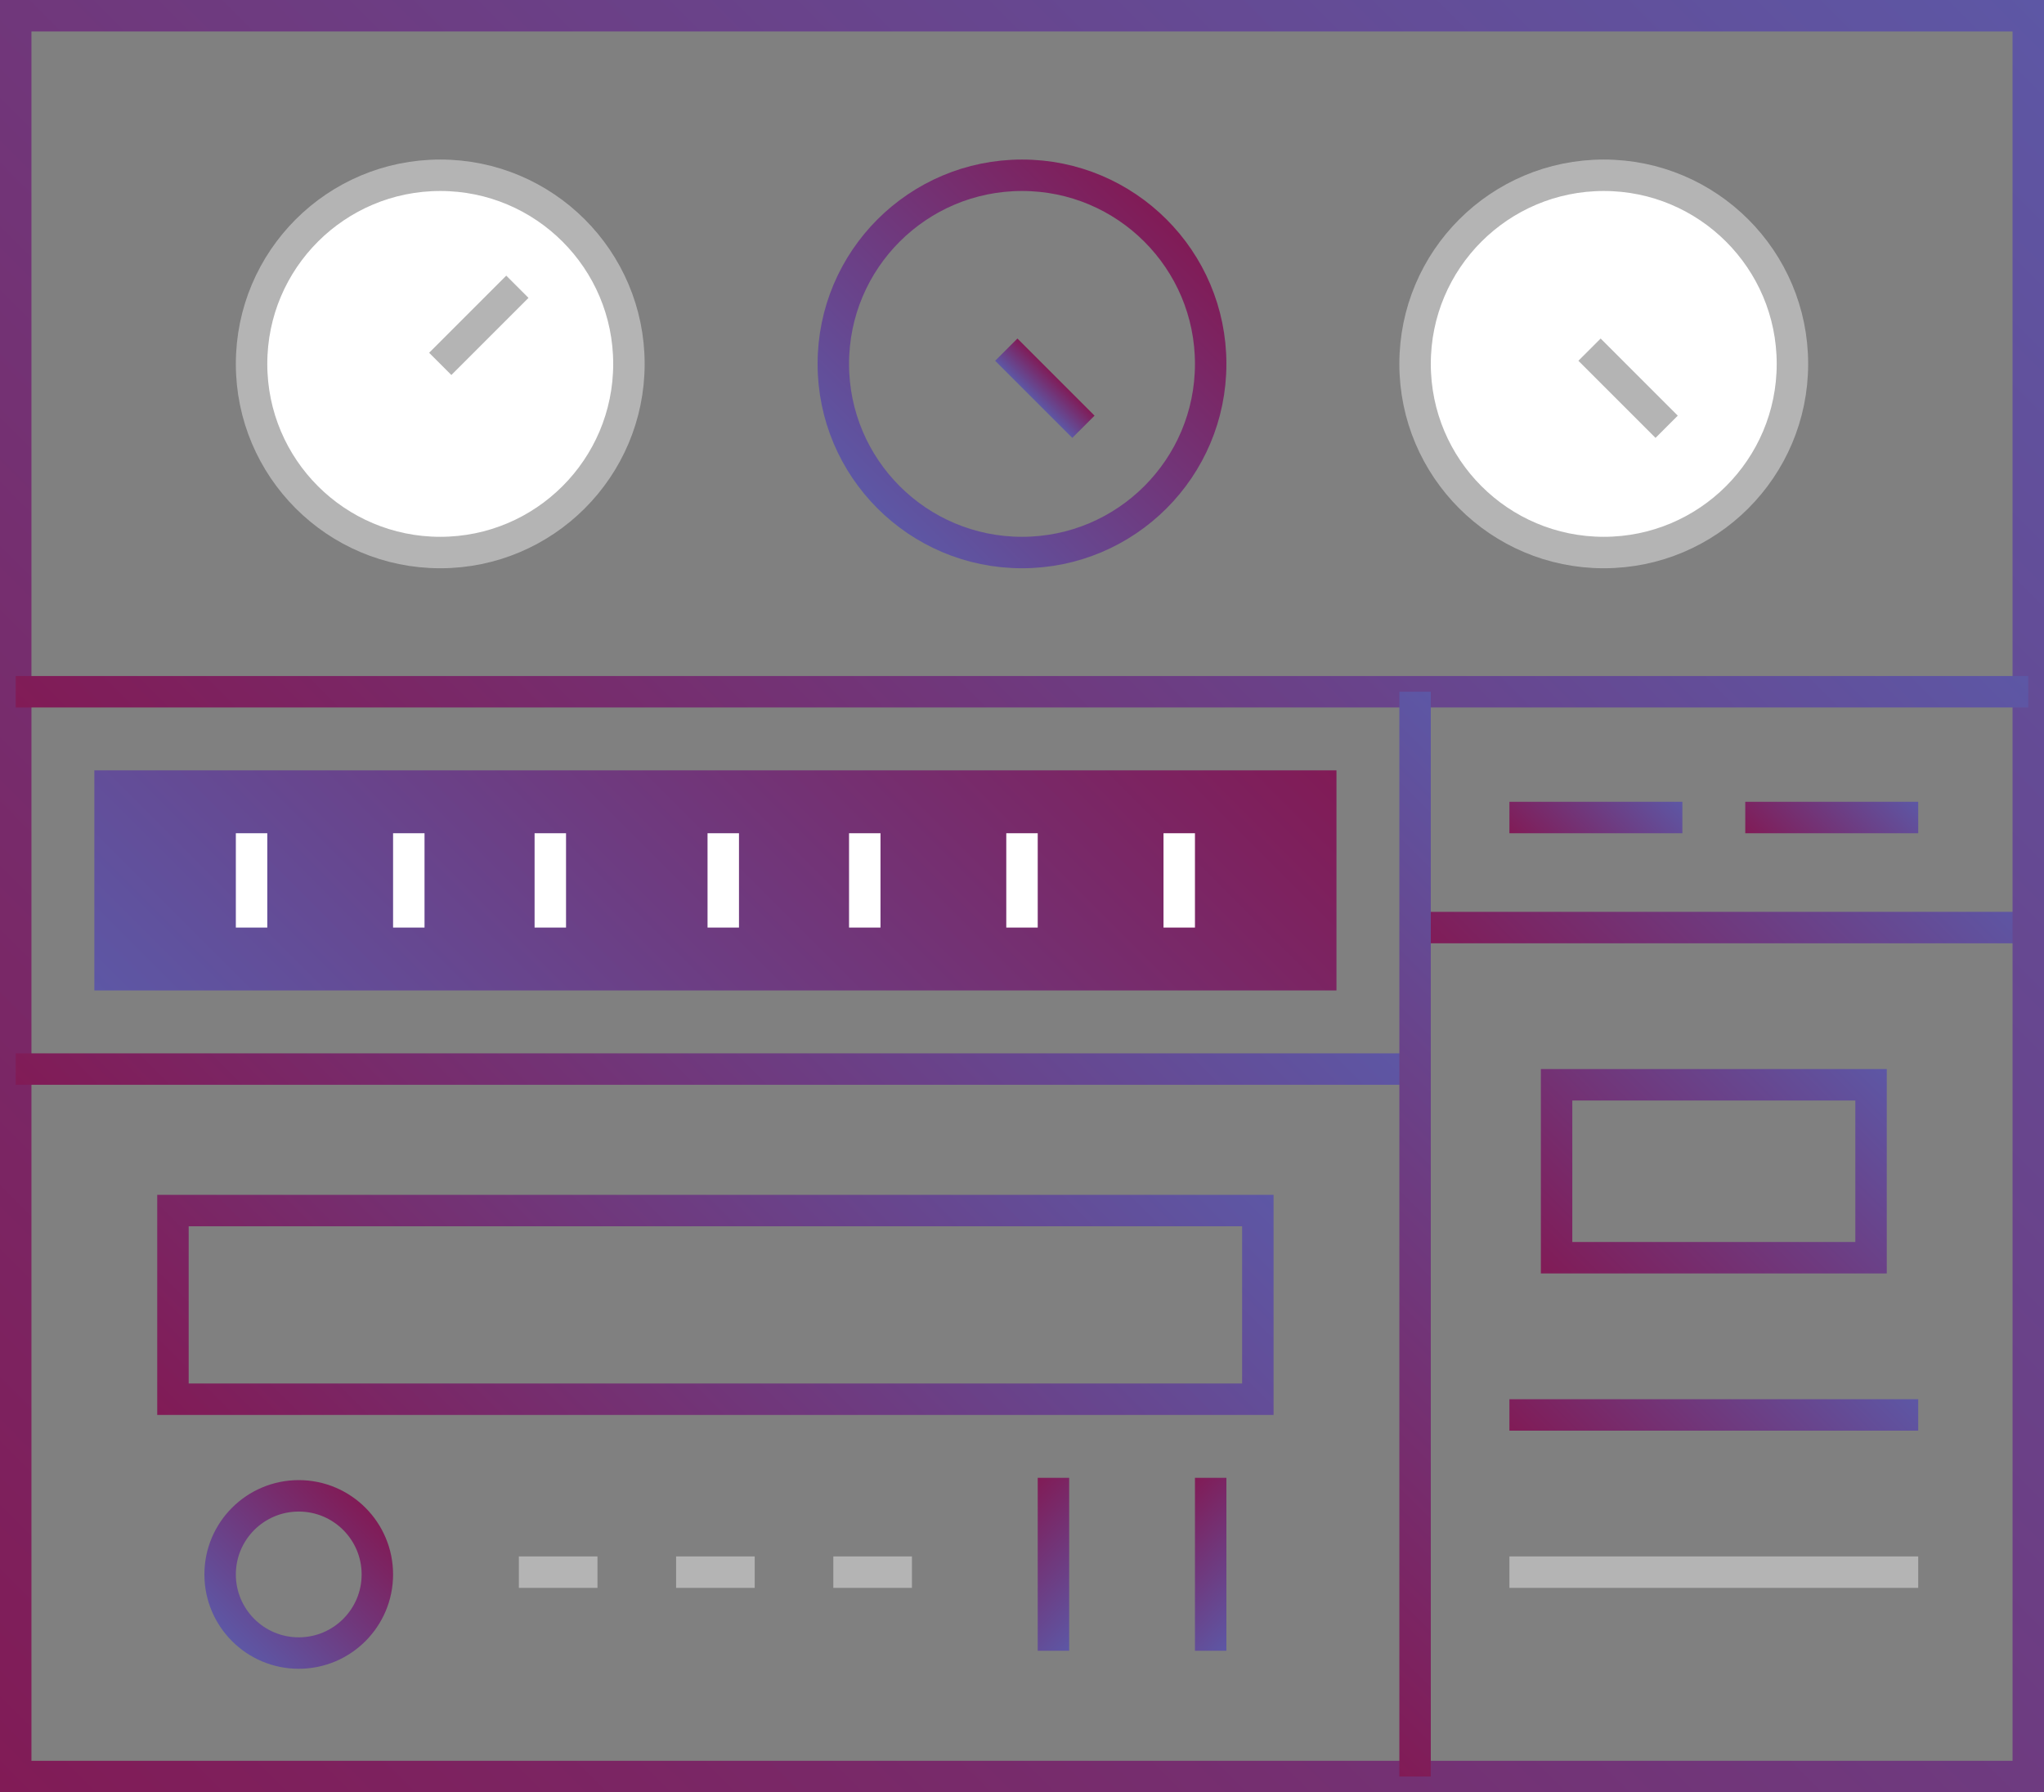 <?xml version="1.0" encoding="utf-8"?>
<!-- Generator: Adobe Illustrator 16.0.0, SVG Export Plug-In . SVG Version: 6.00 Build 0)  -->
<!DOCTYPE svg PUBLIC "-//W3C//DTD SVG 1.1//EN" "http://www.w3.org/Graphics/SVG/1.1/DTD/svg11.dtd">
<svg version="1.1" id="Layer_1" xmlns="http://www.w3.org/2000/svg" xmlns:xlink="http://www.w3.org/1999/xlink" x="0px" y="0px"
	 width="130px" height="114px" viewBox="0 0 130 114" enable-background="new 0 0 130 114" xml:space="preserve">
<rect x="0" y="0" width="130" height="114" fill="#808080" stroke="none"/>
<linearGradient id="SVGID_1_" gradientUnits="userSpaceOnUse" x1="99.251" y1="69.251" x2="119.751" y2="48.751">
	<stop  offset="0" style="stop-color:#811B56"/>
	<stop  offset="1" style="stop-color:#5D57A5"/>
</linearGradient>
<line fill="none" stroke="url(#SVGID_1_)" stroke-width="2" stroke-miterlimit="10" x1="90" y1="59" x2="129" y2="59"/>
<linearGradient id="SVGID_2_" gradientUnits="userSpaceOnUse" x1="22.25" y1="79.25" x2="68.75" y2="32.75">
	<stop  offset="0" style="stop-color:#5D57A5"/>
	<stop  offset="1" style="stop-color:#811B56"/>
</linearGradient>
<rect x="6" y="49" fill="url(#SVGID_2_)" width="79" height="14"/>
<linearGradient id="SVGID_3_" gradientUnits="userSpaceOnUse" x1="4" y1="118.001" x2="126.001" y2="-3.999">
	<stop  offset="0" style="stop-color:#811B56"/>
	<stop  offset="1" style="stop-color:#5D57A5"/>
</linearGradient>
<rect x="1" y="1" fill="none" stroke="url(#SVGID_3_)" stroke-width="2" stroke-miterlimit="10" width="128" height="112"/>
<linearGradient id="SVGID_4_" gradientUnits="userSpaceOnUse" x1="98.25" y1="55.25" x2="104.75" y2="48.75">
	<stop  offset="0" style="stop-color:#811B56"/>
	<stop  offset="1" style="stop-color:#5D57A5"/>
</linearGradient>
<line fill="none" stroke="url(#SVGID_4_)" stroke-width="2" stroke-miterlimit="10" x1="96" y1="52" x2="107" y2="52"/>
<linearGradient id="SVGID_5_" gradientUnits="userSpaceOnUse" x1="113.251" y1="55.251" x2="119.751" y2="48.751">
	<stop  offset="0" style="stop-color:#811B56"/>
	<stop  offset="1" style="stop-color:#5D57A5"/>
</linearGradient>
<line fill="none" stroke="url(#SVGID_5_)" stroke-width="2" stroke-miterlimit="10" x1="111" y1="52" x2="122" y2="52"/>
<linearGradient id="SVGID_6_" gradientUnits="userSpaceOnUse" x1="100.25" y1="83.25" x2="117.75" y2="65.75">
	<stop  offset="0" style="stop-color:#811B56"/>
	<stop  offset="1" style="stop-color:#5D57A5"/>
</linearGradient>
<rect x="99" y="69" fill="none" stroke="url(#SVGID_6_)" stroke-width="2" stroke-miterlimit="10" width="20" height="11"/>
<linearGradient id="SVGID_7_" gradientUnits="userSpaceOnUse" x1="102.001" y1="97.001" x2="116.001" y2="83.001">
	<stop  offset="0" style="stop-color:#811B56"/>
	<stop  offset="1" style="stop-color:#5D57A5"/>
</linearGradient>
<line fill="none" stroke="url(#SVGID_7_)" stroke-width="2" stroke-miterlimit="10" x1="96" y1="90" x2="122" y2="90"/>
<line fill="#FFFFFF" stroke="#B4B4B4" stroke-width="2" stroke-miterlimit="10" x1="96" y1="100" x2="122" y2="100"/>
<linearGradient id="SVGID_8_" gradientUnits="userSpaceOnUse" x1="32.501" y1="76.501" x2="97.501" y2="11.501">
	<stop  offset="0" style="stop-color:#811B56"/>
	<stop  offset="1" style="stop-color:#5D57A5"/>
</linearGradient>
<line fill="none" stroke="url(#SVGID_8_)" stroke-width="2" stroke-miterlimit="10" x1="1" y1="44" x2="129" y2="44"/>
<linearGradient id="SVGID_9_" gradientUnits="userSpaceOnUse" x1="22.751" y1="90.751" x2="68.251" y2="45.251">
	<stop  offset="0" style="stop-color:#811B56"/>
	<stop  offset="1" style="stop-color:#5D57A5"/>
</linearGradient>
<line fill="none" stroke="url(#SVGID_9_)" stroke-width="2" stroke-miterlimit="10" x1="1" y1="68" x2="90" y2="68"/>
<linearGradient id="SVGID_10_" gradientUnits="userSpaceOnUse" x1="24.25" y1="104.25" x2="66.75" y2="61.75">
	<stop  offset="0" style="stop-color:#811B56"/>
	<stop  offset="1" style="stop-color:#5D57A5"/>
</linearGradient>
<rect x="11" y="77" fill="none" stroke="url(#SVGID_10_)" stroke-width="2" stroke-miterlimit="10" width="69" height="12"/>
<line fill="none" stroke="#FFFFFF" stroke-width="2" stroke-miterlimit="10" x1="16" y1="53" x2="16" y2="59"/>
<line fill="none" stroke="#FFFFFF" stroke-width="2" stroke-miterlimit="10" x1="26" y1="53" x2="26" y2="59"/>
<line fill="none" stroke="#FFFFFF" stroke-width="2" stroke-miterlimit="10" x1="35" y1="53" x2="35" y2="59"/>
<line fill="none" stroke="#FFFFFF" stroke-width="2" stroke-miterlimit="10" x1="46" y1="53" x2="46" y2="59"/>
<line fill="none" stroke="#FFFFFF" stroke-width="2" stroke-miterlimit="10" x1="55" y1="53" x2="55" y2="59"/>
<line fill="none" stroke="#FFFFFF" stroke-width="2" stroke-miterlimit="10" x1="65" y1="53" x2="65" y2="59"/>
<line fill="none" stroke="#FFFFFF" stroke-width="2" stroke-miterlimit="10" x1="75" y1="53" x2="75" y2="59"/>
<linearGradient id="SVGID_11_" gradientUnits="userSpaceOnUse" x1="72.251" y1="96.251" x2="107.751" y2="60.751">
	<stop  offset="0" style="stop-color:#811B56"/>
	<stop  offset="1" style="stop-color:#5D57A5"/>
</linearGradient>
<line fill="none" stroke="url(#SVGID_11_)" stroke-width="2" stroke-miterlimit="10" x1="90" y1="44" x2="90" y2="113"/>
<linearGradient id="SVGID_12_" gradientUnits="userSpaceOnUse" x1="145.75" y1="102.751" x2="152.25" y2="96.251" gradientTransform="matrix(-1 0 0 1 226 0)">
	<stop  offset="0" style="stop-color:#5D57A5"/>
	<stop  offset="1" style="stop-color:#811B56"/>
</linearGradient>
<line fill="none" stroke="url(#SVGID_12_)" stroke-width="2" stroke-miterlimit="10" x1="77" y1="94" x2="77" y2="105"/>
<linearGradient id="SVGID_13_" gradientUnits="userSpaceOnUse" x1="155.75" y1="102.75" x2="162.25" y2="96.25" gradientTransform="matrix(-1 0 0 1 226 0)">
	<stop  offset="0" style="stop-color:#5D57A5"/>
	<stop  offset="1" style="stop-color:#811B56"/>
</linearGradient>
<line fill="none" stroke="url(#SVGID_13_)" stroke-width="2" stroke-miterlimit="10" x1="67" y1="94" x2="67" y2="105"/>
<line fill="#FFFFFF" stroke="#B4B4B4" stroke-width="2" stroke-miterlimit="10" x1="33" y1="100" x2="38" y2="100"/>
<line fill="#FFFFFF" stroke="#B4B4B4" stroke-width="2" stroke-miterlimit="10" x1="43" y1="100" x2="48" y2="100"/>
<line fill="#FFFFFF" stroke="#B4B4B4" stroke-width="2" stroke-miterlimit="10" x1="53" y1="100" x2="58" y2="100"/>
<linearGradient id="SVGID_14_" gradientUnits="userSpaceOnUse" x1="14.758" y1="104.39" x2="23.243" y2="95.905">
	<stop  offset="0" style="stop-color:#5D57A5"/>
	<stop  offset="1" style="stop-color:#811B56"/>
</linearGradient>
<circle fill="none" stroke="url(#SVGID_14_)" stroke-width="2" stroke-miterlimit="10" cx="19" cy="100.146" r="5"/>
<path fill="#FFFFFF" stroke="#B4B4B4" stroke-width="2" stroke-miterlimit="10" d="M40,23.145c0,6.631-5.377,12-12,12
	c-6.626,0-12-5.369-12-12c0-6.628,5.374-11.997,12-11.997C34.623,11.147,40,16.517,40,23.145z"/>
<path fill="#FFFFFF" stroke="#B4B4B4" stroke-width="2" stroke-miterlimit="10" d="M114,23.145c0,6.631-5.377,12-12,12
	c-6.626,0-12-5.369-12-12c0-6.628,5.374-11.997,12-11.997C108.623,11.147,114,16.517,114,23.145z"/>
<linearGradient id="SVGID_15_" gradientUnits="userSpaceOnUse" x1="55.808" y1="32.338" x2="74.191" y2="13.954">
	<stop  offset="0" style="stop-color:#5D57A5"/>
	<stop  offset="1" style="stop-color:#811B56"/>
</linearGradient>
<path fill="none" stroke="url(#SVGID_15_)" stroke-width="2" stroke-miterlimit="10" d="M77,23.145c0,6.631-5.377,12-12,12
	c-6.626,0-12-5.369-12-12c0-6.628,5.374-11.997,12-11.997C71.623,11.147,77,16.517,77,23.145z"/>
<line fill="#FFFFFF" stroke="#B4B4B4" stroke-width="2" stroke-miterlimit="10" x1="28" y1="23.146" x2="32.905" y2="18.24"/>
<line fill="#FFFFFF" stroke="#B4B4B4" stroke-width="2" stroke-miterlimit="10" x1="101.095" y1="22.24" x2="106" y2="27.146"/>
<linearGradient id="SVGID_16_" gradientUnits="userSpaceOnUse" x1="65.747" y1="25.401" x2="67.161" y2="23.987">
	<stop  offset="0" style="stop-color:#5D57A5"/>
	<stop  offset="1" style="stop-color:#811B56"/>
</linearGradient>
<line fill="none" stroke="url(#SVGID_16_)" stroke-width="2" stroke-miterlimit="10" x1="68.906" y1="27.146" x2="64.001" y2="22.24"/>
</svg>

